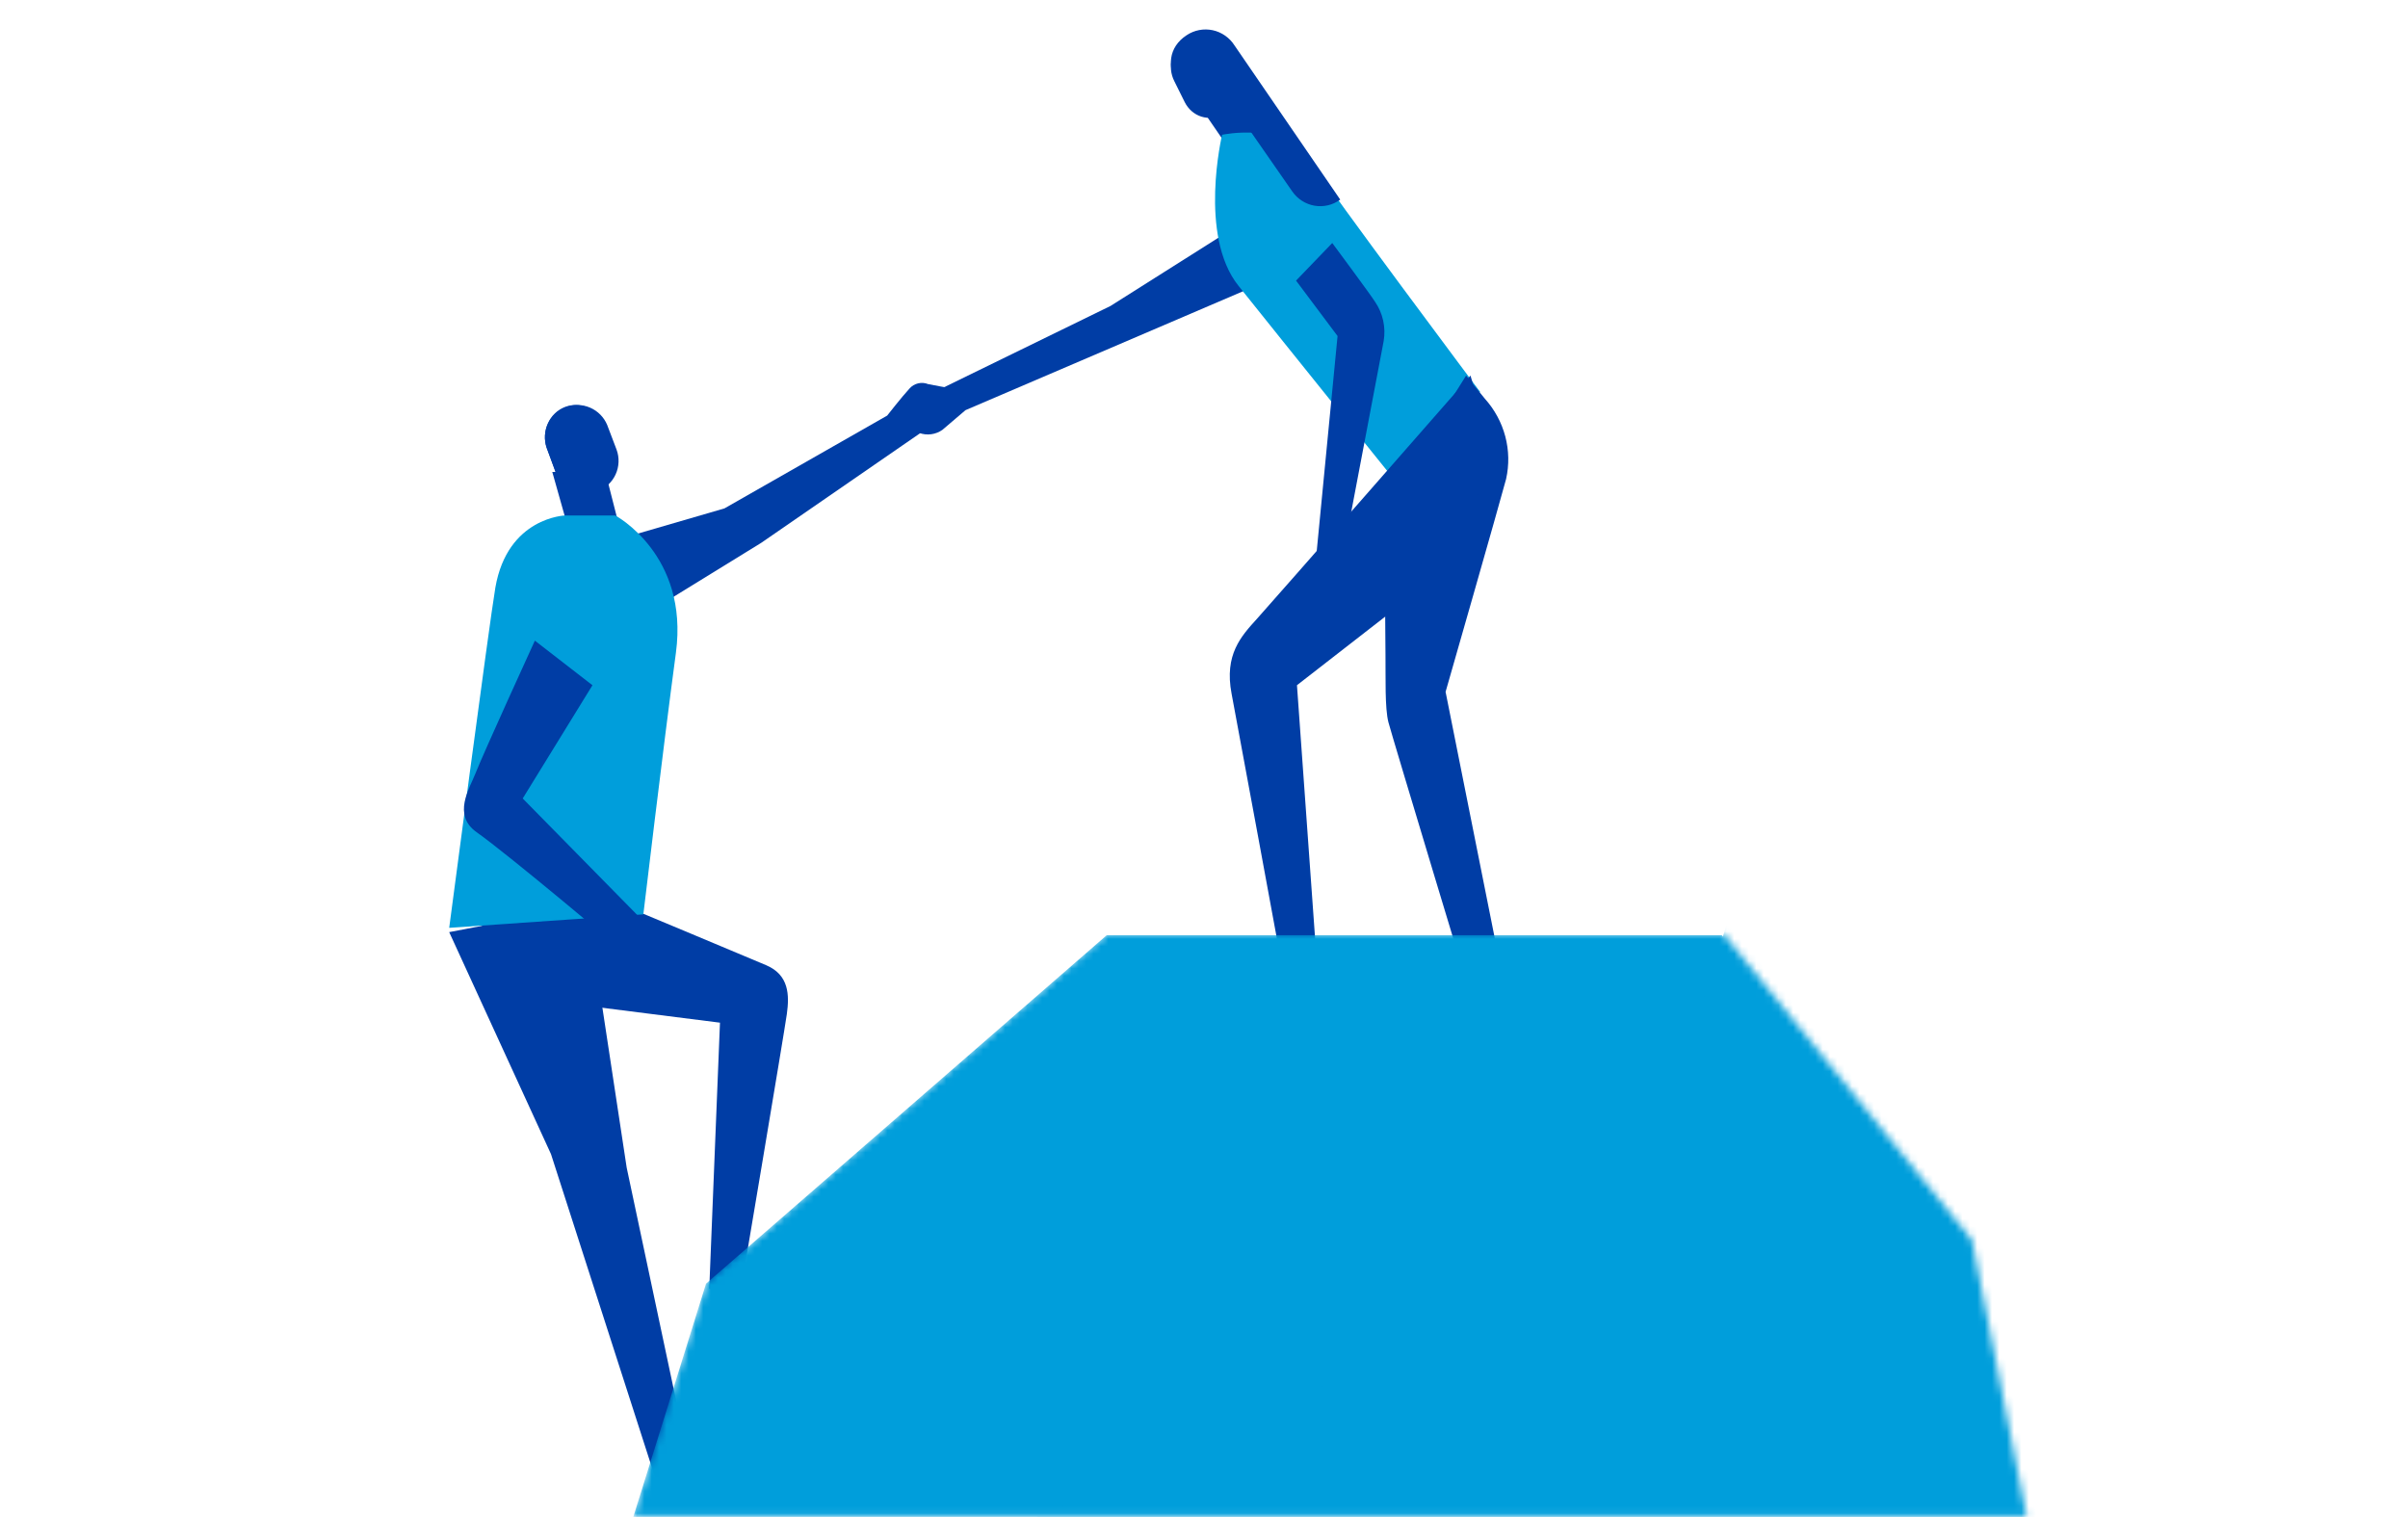 <svg width="327" height="206" viewBox="0 0 327 206" fill="none" xmlns="http://www.w3.org/2000/svg">
<path d="M128.798 52.673C128.798 52.673 126.916 52.349 126.031 52.16C125.6 51.988 125.126 51.954 124.674 52.062C124.223 52.169 123.816 52.414 123.51 52.762C122.479 53.876 120.474 56.439 120.474 56.439L98.38 69.041L78 74.969L89.921 82L103.366 73.721L129 56.038L128.798 52.673Z" fill="#003DA5"/>
<path d="M61 126.583L74.823 156.729L89.079 201L93 195.784L85.103 158.57L79.701 123L61 126.583Z" fill="#003DA5"/>
<path d="M87.147 124C87.147 124 100.79 129.695 104.054 131.08C107.151 132.397 107.207 135.132 106.852 137.698C106.496 140.265 100.635 175 100.635 175H96.316L97.771 138.88L74.569 135.942L64 124.113L87.147 124Z" fill="#003DA5"/>
<path d="M82.18 64L84 71.136L77.514 73L75 64.096L82.18 64Z" fill="#003DA5"/>
<path d="M81.166 66.709C82.25 66.295 83.127 65.468 83.607 64.409C84.086 63.349 84.129 62.143 83.726 61.052L82.452 57.703C82.011 56.649 81.179 55.809 80.132 55.358C79.086 54.907 77.906 54.881 76.841 55.286C75.775 55.691 74.908 56.494 74.421 57.527C73.935 58.561 73.867 59.743 74.232 60.826L75.483 64.152C75.688 64.695 75.998 65.192 76.395 65.614C76.792 66.037 77.268 66.376 77.796 66.614C78.324 66.851 78.893 66.982 79.472 66.998C80.05 67.015 80.626 66.916 81.166 66.709Z" fill="#003DA5"/>
<path d="M76.752 70C76.752 70 68.926 70.229 67.268 79.798C66.461 84.501 61 126 61 126L87.364 124.171C87.364 124.171 89.995 101.995 91.786 88.659C93.577 75.323 83.55 70 83.55 70H76.752Z" fill="#009EDB"/>
<path d="M80.847 57.395L82 57.663C81.582 56.625 80.795 55.797 79.805 55.352C78.814 54.908 77.697 54.883 76.689 55.282C75.68 55.68 74.86 56.472 74.399 57.49C73.938 58.507 73.874 59.672 74.219 60.739L75.404 64.015C75.663 64.704 76.09 65.311 76.642 65.776C76.707 65.847 76.785 65.903 76.871 65.942C76.957 65.98 77.05 66 77.144 66C77.237 66 77.33 65.98 77.416 65.942C77.503 65.903 77.581 65.847 77.645 65.776L78.777 58.409L80.847 57.395Z" fill="#003DA5"/>
<path d="M72.632 87C72.632 87 65.631 102.302 64.538 105.102C63.763 107.088 61.404 110.67 64.724 113.014C69.093 116.096 84.385 129 84.385 129L88 125.744L70.983 108.434L80.453 93.056L72.632 87Z" fill="#003DA5"/>
<path d="M172.234 28L150.805 41.549L121 56.105C122.183 57.113 123.457 58.01 124.806 58.787C125.329 58.98 125.892 59.043 126.446 58.971C127 58.898 127.527 58.692 127.981 58.371L131.112 55.7L175 36.898L172.234 28Z" fill="#003DA5"/>
<path d="M163 14.517L167.449 21L173 17.287L167.593 9L163 14.517Z" fill="#003DA5"/>
<path d="M166.038 15.485C165.602 15.747 165.122 15.913 164.627 15.974C164.131 16.035 163.629 15.989 163.15 15.839C162.671 15.69 162.224 15.439 161.836 15.102C161.447 14.765 161.124 14.349 160.886 13.877L159.464 11.014C158.984 10.07 158.871 8.958 159.151 7.924C159.431 6.89 160.081 6.018 160.958 5.5C161.836 4.982 162.868 4.861 163.828 5.163C164.788 5.464 165.598 6.164 166.079 7.109L167.542 9.982C168.019 10.927 168.129 12.037 167.847 13.069C167.565 14.101 166.914 14.97 166.038 15.485Z" fill="#003DA5"/>
<path d="M178.098 21.974C180.658 26.054 201 53.226 201 53.226L189.226 65C189.226 65 174.76 47.051 168.183 38.814C162.708 31.974 165.957 18.305 165.957 18.305C165.957 18.305 174.626 16.431 178.098 21.974Z" fill="#009EDB"/>
<path d="M180.917 33C180.917 33 186.103 39.985 186.725 40.98C187.254 41.748 187.63 42.616 187.831 43.534C188.032 44.452 188.054 45.402 187.896 46.329C187.423 48.849 182.442 75.066 182.442 75.066L178.598 77L181.637 45.633L176 38.106L180.917 33Z" fill="#003DA5"/>
<path d="M167.658 6.19C167.322 5.659 166.886 5.202 166.376 4.844C165.867 4.487 165.293 4.235 164.688 4.104C164.082 3.973 163.458 3.966 162.85 4.082C162.242 4.198 161.662 4.436 161.144 4.781C158.604 6.434 158.495 9.217 159.907 11.435L160.308 10.127L162.545 8.918L164.228 9.772C164.29 9.883 164.359 9.991 164.434 10.093L175.486 25.997C175.841 26.509 176.292 26.943 176.812 27.275C177.333 27.608 177.912 27.832 178.517 27.935C179.123 28.038 179.742 28.018 180.34 27.876C180.937 27.734 181.502 27.472 182 27.107C180.936 25.554 167.658 6.19 167.658 6.19Z" fill="#003DA5"/>
<path d="M199.095 51C199.095 51 200.047 52.211 201.645 54.149C202.967 55.622 203.915 57.375 204.415 59.268C204.915 61.161 204.952 63.141 204.524 65.05C203.595 68.552 196.307 93.954 196.307 93.954L205 137.491L200.841 139C200.841 139 189.043 100.01 188.544 98.083C188.045 96.156 188.181 91.961 188.147 89.208C188.113 86.456 188 68.728 188 68.728L199.095 51Z" fill="#003DA5"/>
<path d="M199.688 51C199.688 51 172.845 81.657 170.693 84.031C168.54 86.405 166.232 88.89 167.247 94.213C168.261 99.536 173.681 129 173.681 129L178.611 127.763L176.124 93.053L195.874 77.703L203 62.364L199.688 51Z" fill="#003DA5"/>
<mask id="mask0_702_519" style="mask-type:luminance" maskUnits="userSpaceOnUse" x="85" y="126" width="191" height="80">
<path d="M85.97 205.91L95.859 174.167L150.339 126.747H233.978L267.786 168.389L275.2 205.91H85.97Z" fill="white"/>
</mask>
<g mask="url(#mask0_702_519)">
<path d="M86 206L95.876 174.323L150.291 127H233.828L267.595 168.556L275 206H86Z" fill="#009EDB"/>
<g style="mix-blend-mode:multiply">
<path d="M235.92 121L226.841 149.81L176.598 190.714L129 211H287L281.381 153.468L235.92 121Z" fill="#009EDB"/>
</g>
</g>
</svg>
